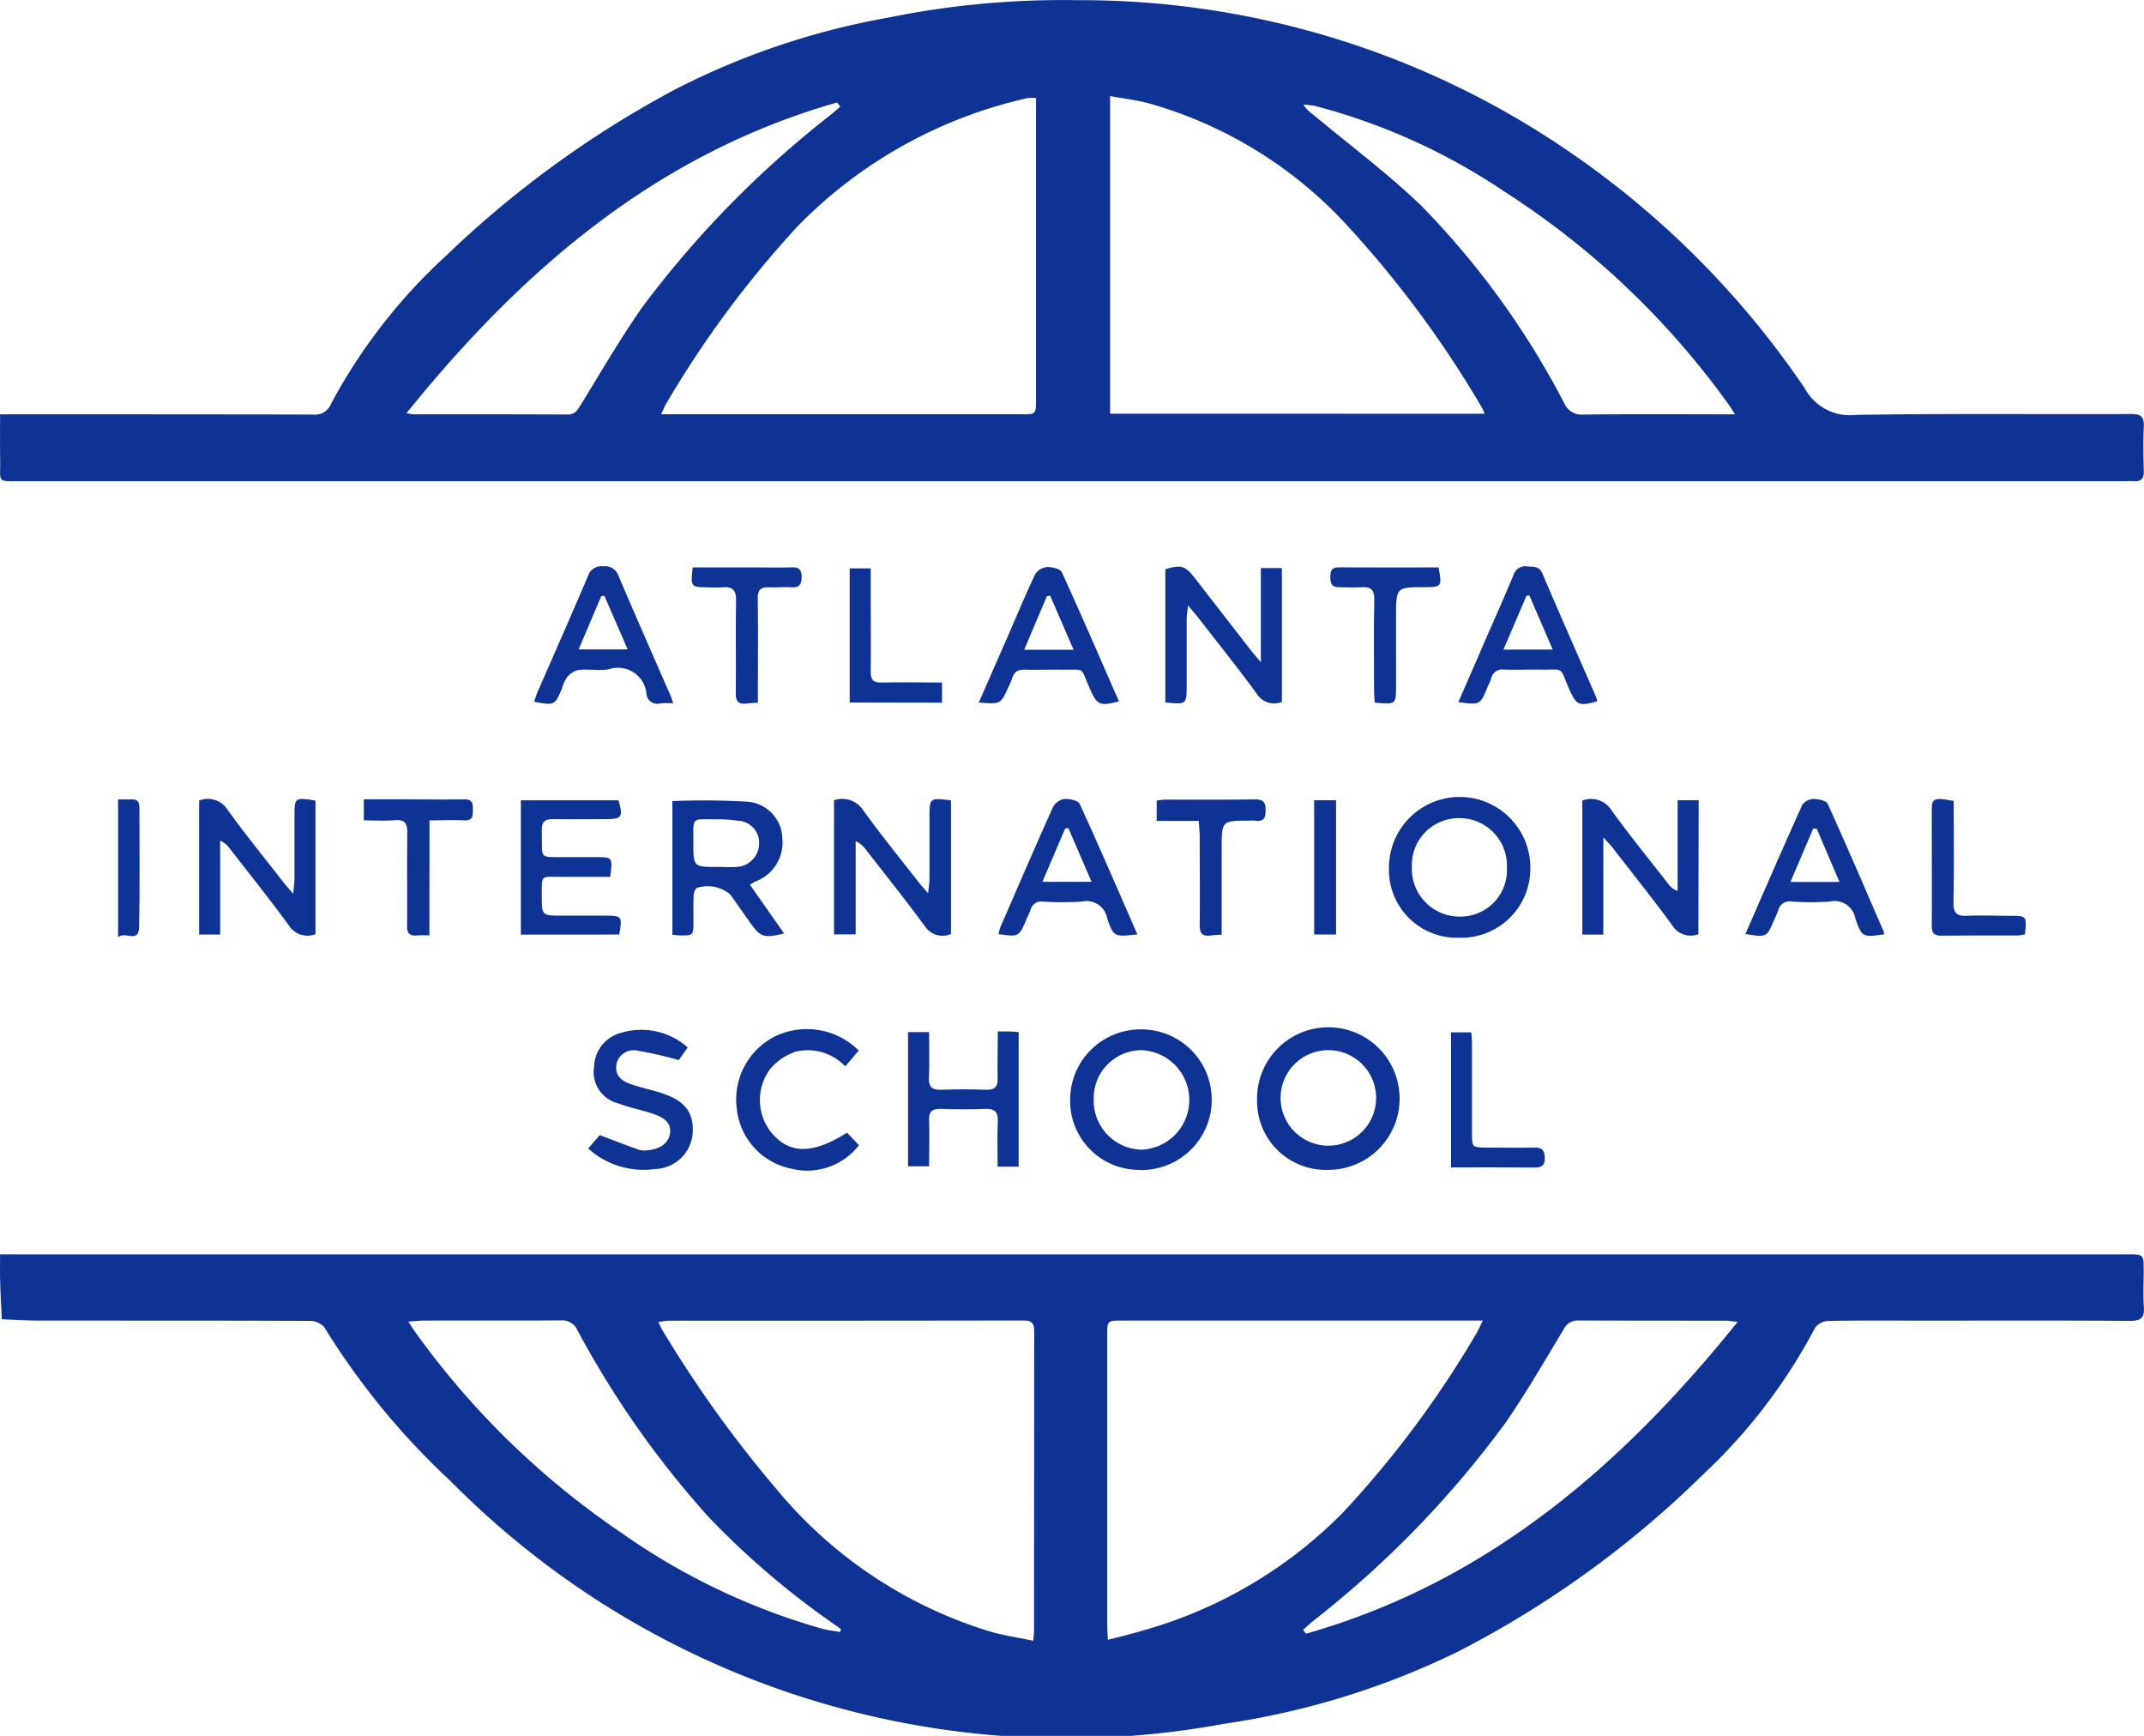 <svg xmlns="http://www.w3.org/2000/svg" width="61.186" height="49.533" viewBox="0 0 61.186 49.533"><defs><style>.a{fill:#0f3394;}</style></defs><g transform="translate(-4041.814 -1968.463)"><path class="a" d="M4041.816,2095.4h60.711c.463,0,.464,0,.464.472,0,.343-.018.687.005,1.028.021.306-.077.4-.392.4-1.981-.014-3.962-.007-5.944-.007-.889,0-1.778-.008-2.666.009a.5.5,0,0,0-.38.193,15.756,15.756,0,0,1-3.178,4.169,28.542,28.542,0,0,1-7.054,5.093,22.612,22.612,0,0,1-6.648,2.042,24.7,24.7,0,0,1-22.06-6.926,21.083,21.083,0,0,1-3.615-4.407.576.576,0,0,0-.432-.166c-2.57-.01-5.14-.006-7.71-.009-.351,0-.7-.023-1.052-.036-.016-.36-.037-.72-.047-1.08C4041.811,2095.937,4041.816,2095.692,4041.816,2095.4Zm29.486,11.023c.012-.155.022-.219.022-.281q0-4.273.006-8.545c0-.246-.085-.308-.316-.308q-5.059.008-10.119.005a2.442,2.442,0,0,0-.294.039c.061.119.094.2.138.268a34.106,34.106,0,0,0,3.259,4.529,12.709,12.709,0,0,0,6.03,4.021C4070.433,2106.275,4070.854,2106.333,4071.3,2106.427Zm2.128-.022c.382-.1.712-.176,1.035-.276a12.892,12.892,0,0,0,5.656-3.337,28.843,28.843,0,0,0,3.83-5.136c.057-.095.1-.2.179-.36h-10.3c-.417,0-.419,0-.419.435q0,4.128,0,8.254C4073.412,2106.1,4073.422,2106.218,4073.431,2106.405Zm17.974-9.074c-.168-.016-.266-.033-.364-.033-1.391,0-2.783,0-4.174-.005a.439.439,0,0,0-.429.254c-.534.888-1.056,1.787-1.641,2.641a28.675,28.675,0,0,1-5.5,5.673c-.1.083-.2.173-.295.26l.086.109C4084.228,2104.762,4088.069,2101.475,4091.4,2097.332Zm-37.942-.011c.1.145.144.226.2.3a23.34,23.34,0,0,0,5.879,5.727,18.856,18.856,0,0,0,5.757,2.747c.162.04.329.059.493.087l.024-.079c-.093-.067-.185-.135-.279-.2a23.424,23.424,0,0,1-3.481-2.982,26.983,26.983,0,0,1-3.758-5.342.474.474,0,0,0-.472-.288c-1.327.01-2.655,0-3.982.006C4053.741,2097.3,4053.638,2097.309,4053.462,2097.32Z" transform="translate(0 -91.146)"/><path class="a" d="M4041.818,1980.286h.421c2.838,0,5.677,0,8.515.006a.486.486,0,0,0,.511-.31,15.912,15.912,0,0,1,3.322-4.26,29.305,29.305,0,0,1,6.482-4.7,21.534,21.534,0,0,1,6.081-2.054,25.061,25.061,0,0,1,5.418-.5,24.645,24.645,0,0,1,12.9,3.592,25.557,25.557,0,0,1,7.85,7.478,1.458,1.458,0,0,0,1.445.764c2.624-.044,5.248-.013,7.872-.025.288,0,.374.084.361.362-.02.427-.01.857,0,1.285,0,.188-.069.28-.263.269-.107-.006-.214,0-.322,0h-60.025c-.659,0-.559.05-.565-.566C4041.814,1981.193,4041.818,1980.757,4041.818,1980.286Zm42.365-.017a1.418,1.418,0,0,0-.067-.161,30.278,30.278,0,0,0-3.891-5.252,12.169,12.169,0,0,0-5.621-3.444c-.353-.095-.72-.136-1.108-.208v9.064Zm-12.8-9.007a1.256,1.256,0,0,0-.243,0,13.2,13.2,0,0,0-6.55,3.646,29.323,29.323,0,0,0-3.76,5.07c-.047.079-.08.167-.146.306h10.276c.421,0,.422,0,.422-.418q0-4.111,0-8.222Zm-17.968,8.994c.128.016.178.029.23.029,1.455,0,2.911,0,4.367.006.2,0,.271-.1.361-.249.585-.946,1.14-1.912,1.778-2.821a28.829,28.829,0,0,1,5.352-5.466c.1-.082.2-.167.293-.251l-.093-.116C4060.572,1972.851,4056.739,1976.134,4053.414,1980.256Zm37.917.03c-.1-.156-.152-.238-.209-.314a23.406,23.406,0,0,0-6.366-6.037,17.626,17.626,0,0,0-5.433-2.454,2.633,2.633,0,0,0-.312-.033.986.986,0,0,0,.265.274c1.034.862,2.118,1.672,3.09,2.6a23.641,23.641,0,0,1,4.089,5.644.539.539,0,0,0,.546.327c1.305-.016,2.611-.007,3.917-.007Z" transform="translate(-0.002 0)"/><path class="a" d="M4129.563,2049.369v3.813a.606.606,0,0,1-.747-.224c-.544-.742-1.12-1.46-1.684-2.187a.712.712,0,0,0-.29-.239v2.661h-.617v-3.828a.708.708,0,0,1,.817.264c.511.713,1.067,1.393,1.605,2.084.064.082.135.159.261.307.02-.184.04-.291.041-.4,0-.589,0-1.177,0-1.766C4128.951,2049.294,4128.951,2049.294,4129.563,2049.369Z" transform="translate(-60.609 -58.067)"/><path class="a" d="M4064.653,2052.016c.018-.2.036-.31.037-.421,0-.588,0-1.177,0-1.765,0-.567,0-.569.6-.472v3.811a.632.632,0,0,1-.767-.26c-.543-.742-1.118-1.46-1.682-2.187a.672.672,0,0,0-.272-.223v2.681h-.6v-3.824a.663.663,0,0,1,.8.246c.511.712,1.067,1.392,1.605,2.084C4064.443,2051.776,4064.521,2051.86,4064.653,2052.016Z" transform="translate(-14.472 -58.049)"/><path class="a" d="M4205.25,2053.191a.614.614,0,0,1-.754-.264c-.549-.75-1.132-1.476-1.7-2.21-.057-.074-.124-.14-.258-.288v2.775h-.6v-3.824a.684.684,0,0,1,.822.262c.518.719,1.08,1.408,1.625,2.108a.561.561,0,0,0,.273.209v-2.591h.6Z" transform="translate(-114.967 -58.072)"/><path class="a" d="M4159.751,2029.692v-3.8c.441-.135.569-.1.824.229q.8,1.028,1.595,2.055c.077.1.16.193.308.37v-2.688h.6v3.819a.583.583,0,0,1-.71-.223c-.542-.744-1.119-1.461-1.684-2.188-.071-.091-.147-.177-.286-.342-.018.188-.037.294-.037.4,0,.621,0,1.242,0,1.863C4160.358,2029.753,4160.358,2029.753,4159.751,2029.692Z" transform="translate(-84.681 -41.185)"/><path class="a" d="M4152.129,2076.625a1.968,1.968,0,0,1-2.009-2.007,2.008,2.008,0,0,1,2.061-2,2.006,2.006,0,1,1-.052,4.012Zm.042-3.414a1.366,1.366,0,0,0-1.378,1.389,1.4,1.4,0,0,0,1.364,1.45,1.421,1.421,0,0,0,.014-2.839Z" transform="translate(-77.766 -74.781)"/><path class="a" d="M4182.389,2051.138a2.017,2.017,0,0,1,4.034,0,1.972,1.972,0,0,1-2.024,2A1.937,1.937,0,0,1,4182.389,2051.138Zm2.014-1.412a1.336,1.336,0,0,0-1.36,1.389,1.359,1.359,0,0,0,1.339,1.419,1.328,1.328,0,0,0,1.372-1.407A1.351,1.351,0,0,0,4184.4,2049.726Z" transform="translate(-100.936 -57.917)"/><path class="a" d="M4171.062,2076.625a1.958,1.958,0,0,1-2.024-1.987,2.034,2.034,0,1,1,2.024,1.987Zm-1.352-2a1.363,1.363,0,1,0,1.347-1.415A1.363,1.363,0,0,0,4169.709,2074.626Z" transform="translate(-91.349 -74.781)"/><path class="a" d="M4109.865,2049.477a21.121,21.121,0,0,1,2.116.016,1.075,1.075,0,0,1,1.022,1.056,1.185,1.185,0,0,1-.757,1.217c-.046.021-.089.049-.171.094l.979,1.395c-.59.138-.673.11-.983-.328-.185-.262-.368-.525-.555-.786a1,1,0,0,0-.958-.185.32.32,0,0,0-.087.221c-.011.246-.005.492-.006.738,0,.4,0,.4-.414.393-.053,0-.106-.01-.186-.017Zm1.3,1.878c.182,0,.363.013.544,0a.674.674,0,0,0,.63-.647.63.63,0,0,0-.592-.67,4.621,4.621,0,0,0-.636-.042c-.725,0-.644-.076-.648.653C4110.462,2051.359,4110.465,2051.359,4111.168,2051.355Z" transform="translate(-48.862 -58.155)"/><path class="a" d="M4094.529,2053.278v-3.833h2.789c.135.492.1.537-.394.537s-.985.007-1.478,0c-.229,0-.326.075-.32.318.023.875-.12.756.734.767.268,0,.535,0,.8,0,.491,0,.491,0,.419.563-.47,0-.947,0-1.425,0-.565,0-.527-.069-.528.543,0,.564,0,.564.581.564h1.221c.488,0,.5.012.409.54Z" transform="translate(-37.851 -58.146)"/><path class="a" d="M4136.3,2072.839c.153,0,.258,0,.362,0,.072,0,.144.012.234.021v3.837h-.6c0-.439-.015-.864.005-1.288.014-.288-.1-.374-.372-.362-.417.018-.835.015-1.252,0-.246-.008-.348.072-.338.329.016.427,0,.854,0,1.31h-.6v-3.83h.6c0,.436.016.861-.005,1.284-.014.289.1.375.372.362.417-.019.835-.015,1.252,0,.247.008.348-.072.338-.329C4136.287,2073.748,4136.3,2073.32,4136.3,2072.839Z" transform="translate(-66.011 -74.943)"/><path class="a" d="M4140.873,2029.708c.291-.664.569-1.3.846-1.929.251-.577.492-1.159.762-1.727a.451.451,0,0,1,.331-.209c.146-.006.385.048.43.146.559,1.22,1.09,2.452,1.63,3.685-.555.146-.622.109-.834-.372-.281-.635-.109-.521-.8-.531-.342-.005-.685.009-1.026,0-.2-.008-.33.044-.386.245a2.044,2.044,0,0,1-.1.235C4141.5,2029.759,4141.5,2029.759,4140.873,2029.708Zm2.705-1.506-.67-1.546-.093.021-.646,1.525Z" transform="translate(-71.126 -41.199)"/><path class="a" d="M4189.408,2029.655c.25-.575.5-1.14.741-1.705.282-.646.571-1.29.841-1.941a.348.348,0,0,1,.4-.225c.169.009.324-.014.417.2.507,1.189,1.03,2.372,1.547,3.557a.383.383,0,0,1,.017.089c-.52.15-.6.109-.8-.352-.292-.659-.11-.541-.821-.552-.343-.005-.686.01-1.027,0a.325.325,0,0,0-.379.257,2.09,2.09,0,0,1-.1.236C4190.03,2029.737,4190.03,2029.737,4189.408,2029.655Zm2.694-1.5-.666-1.544-.085.01c-.213.5-.427,1-.655,1.534Z" transform="translate(-105.976 -41.156)"/><path class="a" d="M4146.831,2053.18c-.648.073-.678.083-.863-.462a.6.6,0,0,0-.729-.473,8.757,8.757,0,0,1-1.092,0,.321.321,0,0,0-.366.235c-.029.091-.076.177-.113.265-.217.508-.217.508-.8.429a1.42,1.42,0,0,1,.053-.2c.5-1.147.994-2.3,1.506-3.435a.452.452,0,0,1,.323-.222c.146-.009.39.042.435.14C4145.745,2050.68,4146.277,2051.915,4146.831,2053.18Zm-1.307-1.5-.662-1.53-.092.008c-.212.5-.424.991-.65,1.523Z" transform="translate(-72.558 -58.055)"/><path class="a" d="M4099.848,2029.68a3.017,3.017,0,0,0-.364,0,.309.309,0,0,1-.4-.262.815.815,0,0,0-1.076-.709c-.282.046-.579-.013-.865.018a.606.606,0,0,0-.33.215,1.134,1.134,0,0,0-.142.32c-.2.474-.221.484-.792.373.031-.09.055-.18.091-.264.482-1.106.971-2.21,1.444-3.32a.4.4,0,0,1,.435-.281.407.407,0,0,1,.439.276c.488,1.15.994,2.293,1.493,3.438C4099.8,2029.533,4099.815,2029.583,4099.848,2029.68Zm-1.3-1.538-.666-1.531-.088.01-.646,1.52Z" transform="translate(-38.821 -41.148)"/><path class="a" d="M4218.461,2053.165c.546-1.25,1.076-2.473,1.624-3.687a.418.418,0,0,1,.326-.166c.138,0,.359.049.4.142.55,1.214,1.075,2.439,1.605,3.662.007.017,0,.041-.006.062-.6.079-.624.088-.813-.458a.6.6,0,0,0-.723-.481,7.753,7.753,0,0,1-1.089,0,.333.333,0,0,0-.387.25,2.59,2.59,0,0,1-.113.265C4219.07,2053.265,4219.07,2053.265,4218.461,2053.165Zm2.034-3.007-.1,0-.649,1.523h1.4Z" transform="translate(-126.836 -58.051)"/><path class="a" d="M4101.34,2076.051l.332-.381c.4.152.755.289,1.111.417a.57.57,0,0,0,.223.018c.383-.025.633-.208.669-.483s-.115-.445-.529-.576c-.314-.1-.642-.166-.949-.283a.921.921,0,0,1-.687-1.058,1.026,1.026,0,0,1,.771-.954,1.99,1.99,0,0,1,1.9.418l-.255.36a11.259,11.259,0,0,0-1.182-.27.5.5,0,0,0-.6.409c-.041.323.174.466.429.553.272.094.556.151.831.239.7.223.957.558.918,1.165a1.106,1.106,0,0,1-1.069,1.012A2.352,2.352,0,0,1,4101.34,2076.051Z" transform="translate(-42.741 -74.817)"/><path class="a" d="M4119.831,2073.216l-.386.451a1.475,1.475,0,0,0-1.417-.419,1.636,1.636,0,0,0-.723.491,1.48,1.48,0,0,0,.093,1.888c.506.547,1.145.532,2.1-.068l.337.359a1.867,1.867,0,0,1-1.914.672,1.948,1.948,0,0,1-1.569-1.694,2.017,2.017,0,0,1,1.11-2.095A2.1,2.1,0,0,1,4119.831,2073.216Z" transform="translate(-53.509 -74.776)"/><path class="a" d="M4160.733,2053.2c-.13.009-.224.01-.316.023-.239.033-.318-.066-.315-.3.011-.845,0-1.691,0-2.537,0-.136-.018-.273-.028-.433h-1.2v-.579a1.844,1.844,0,0,1,.231-.028c.856,0,1.713.007,2.569-.007.248,0,.312.085.31.315s-.066.324-.3.292a1.138,1.138,0,0,0-.161,0c-.794,0-.794,0-.794.81v2.449Z" transform="translate(-84.051 -58.066)"/><path class="a" d="M4080.5,2053.225a3.377,3.377,0,0,0-.344,0c-.23.028-.3-.077-.293-.294.008-.878-.006-1.755.007-2.632,0-.274-.073-.387-.363-.362s-.572.005-.878.005v-.6h1.062c.6,0,1.2.009,1.8,0,.242-.005.252.127.251.3s-.006.317-.25.3c-.317-.016-.635,0-.989,0Z" transform="translate(-26.432 -58.07)"/><path class="a" d="M4111.848,2025.866h1.549c.428,0,.856.01,1.285,0,.217-.007.277.08.276.281s-.068.3-.279.287-.429.008-.642,0c-.244-.013-.336.072-.332.332.015.867.005,1.735.005,2.6v.362c-.129.009-.224.009-.316.022-.238.034-.319-.063-.316-.3.011-.878-.006-1.756.009-2.634.005-.3-.1-.41-.389-.381a4.14,4.14,0,0,1-.417,0C4111.79,2026.429,4111.79,2026.429,4111.848,2025.866Z" transform="translate(-50.267 -41.213)"/><path class="a" d="M4179.545,2025.869c.1.546.089.562-.388.563-.826,0-.826,0-.826.835v1.959c0,.559,0,.559-.611.5-.005-.107-.016-.219-.017-.333,0-.867-.013-1.734.006-2.6.006-.293-.1-.379-.371-.359-.213.015-.428,0-.642,0s-.238-.122-.24-.291.034-.278.247-.276C4177.646,2025.874,4178.587,2025.869,4179.545,2025.869Z" transform="translate(-96.676 -41.215)"/><path class="a" d="M4127.809,2029.807v-3.827h.6v.736c0,.738.008,1.476,0,2.213,0,.241.08.314.316.308.564-.015,1.13,0,1.719,0v.575Z" transform="translate(-61.746 -41.298)"/><path class="a" d="M4188.664,2076.784v-3.853h.579c.007.1.02.216.02.329,0,.846,0,1.692,0,2.538,0,.418,0,.42.434.421.45,0,.9.009,1.35,0,.229-.006.292.093.293.308s-.1.263-.3.261C4190.266,2076.78,4189.485,2076.784,4188.664,2076.784Z" transform="translate(-105.441 -75.01)"/><path class="a" d="M4237.939,2049.377c0,.977.013,1.939-.007,2.9-.006.307.1.389.386.377.406-.017.812,0,1.218,0,.489,0,.489,0,.437.527a1.176,1.176,0,0,1-.2.034c-.727,0-1.454,0-2.181.006-.21,0-.281-.07-.28-.277.006-1.112,0-2.223,0-3.335C4237.315,2049.3,4237.394,2049.274,4237.939,2049.377Z" transform="translate(-140.369 -58.059)"/><path class="a" d="M4175.441,2049.443v3.831h-.625v-3.831Z" transform="translate(-95.498 -58.145)"/><path class="a" d="M4053.766,2053.274v-3.929c.132,0,.247.007.361,0,.18-.015.249.063.248.24,0,1.135.015,2.269-.009,3.4C4054.355,2053.467,4053.975,2053.1,4053.766,2053.274Z" transform="translate(-8.582 -58.072)"/></g></svg>